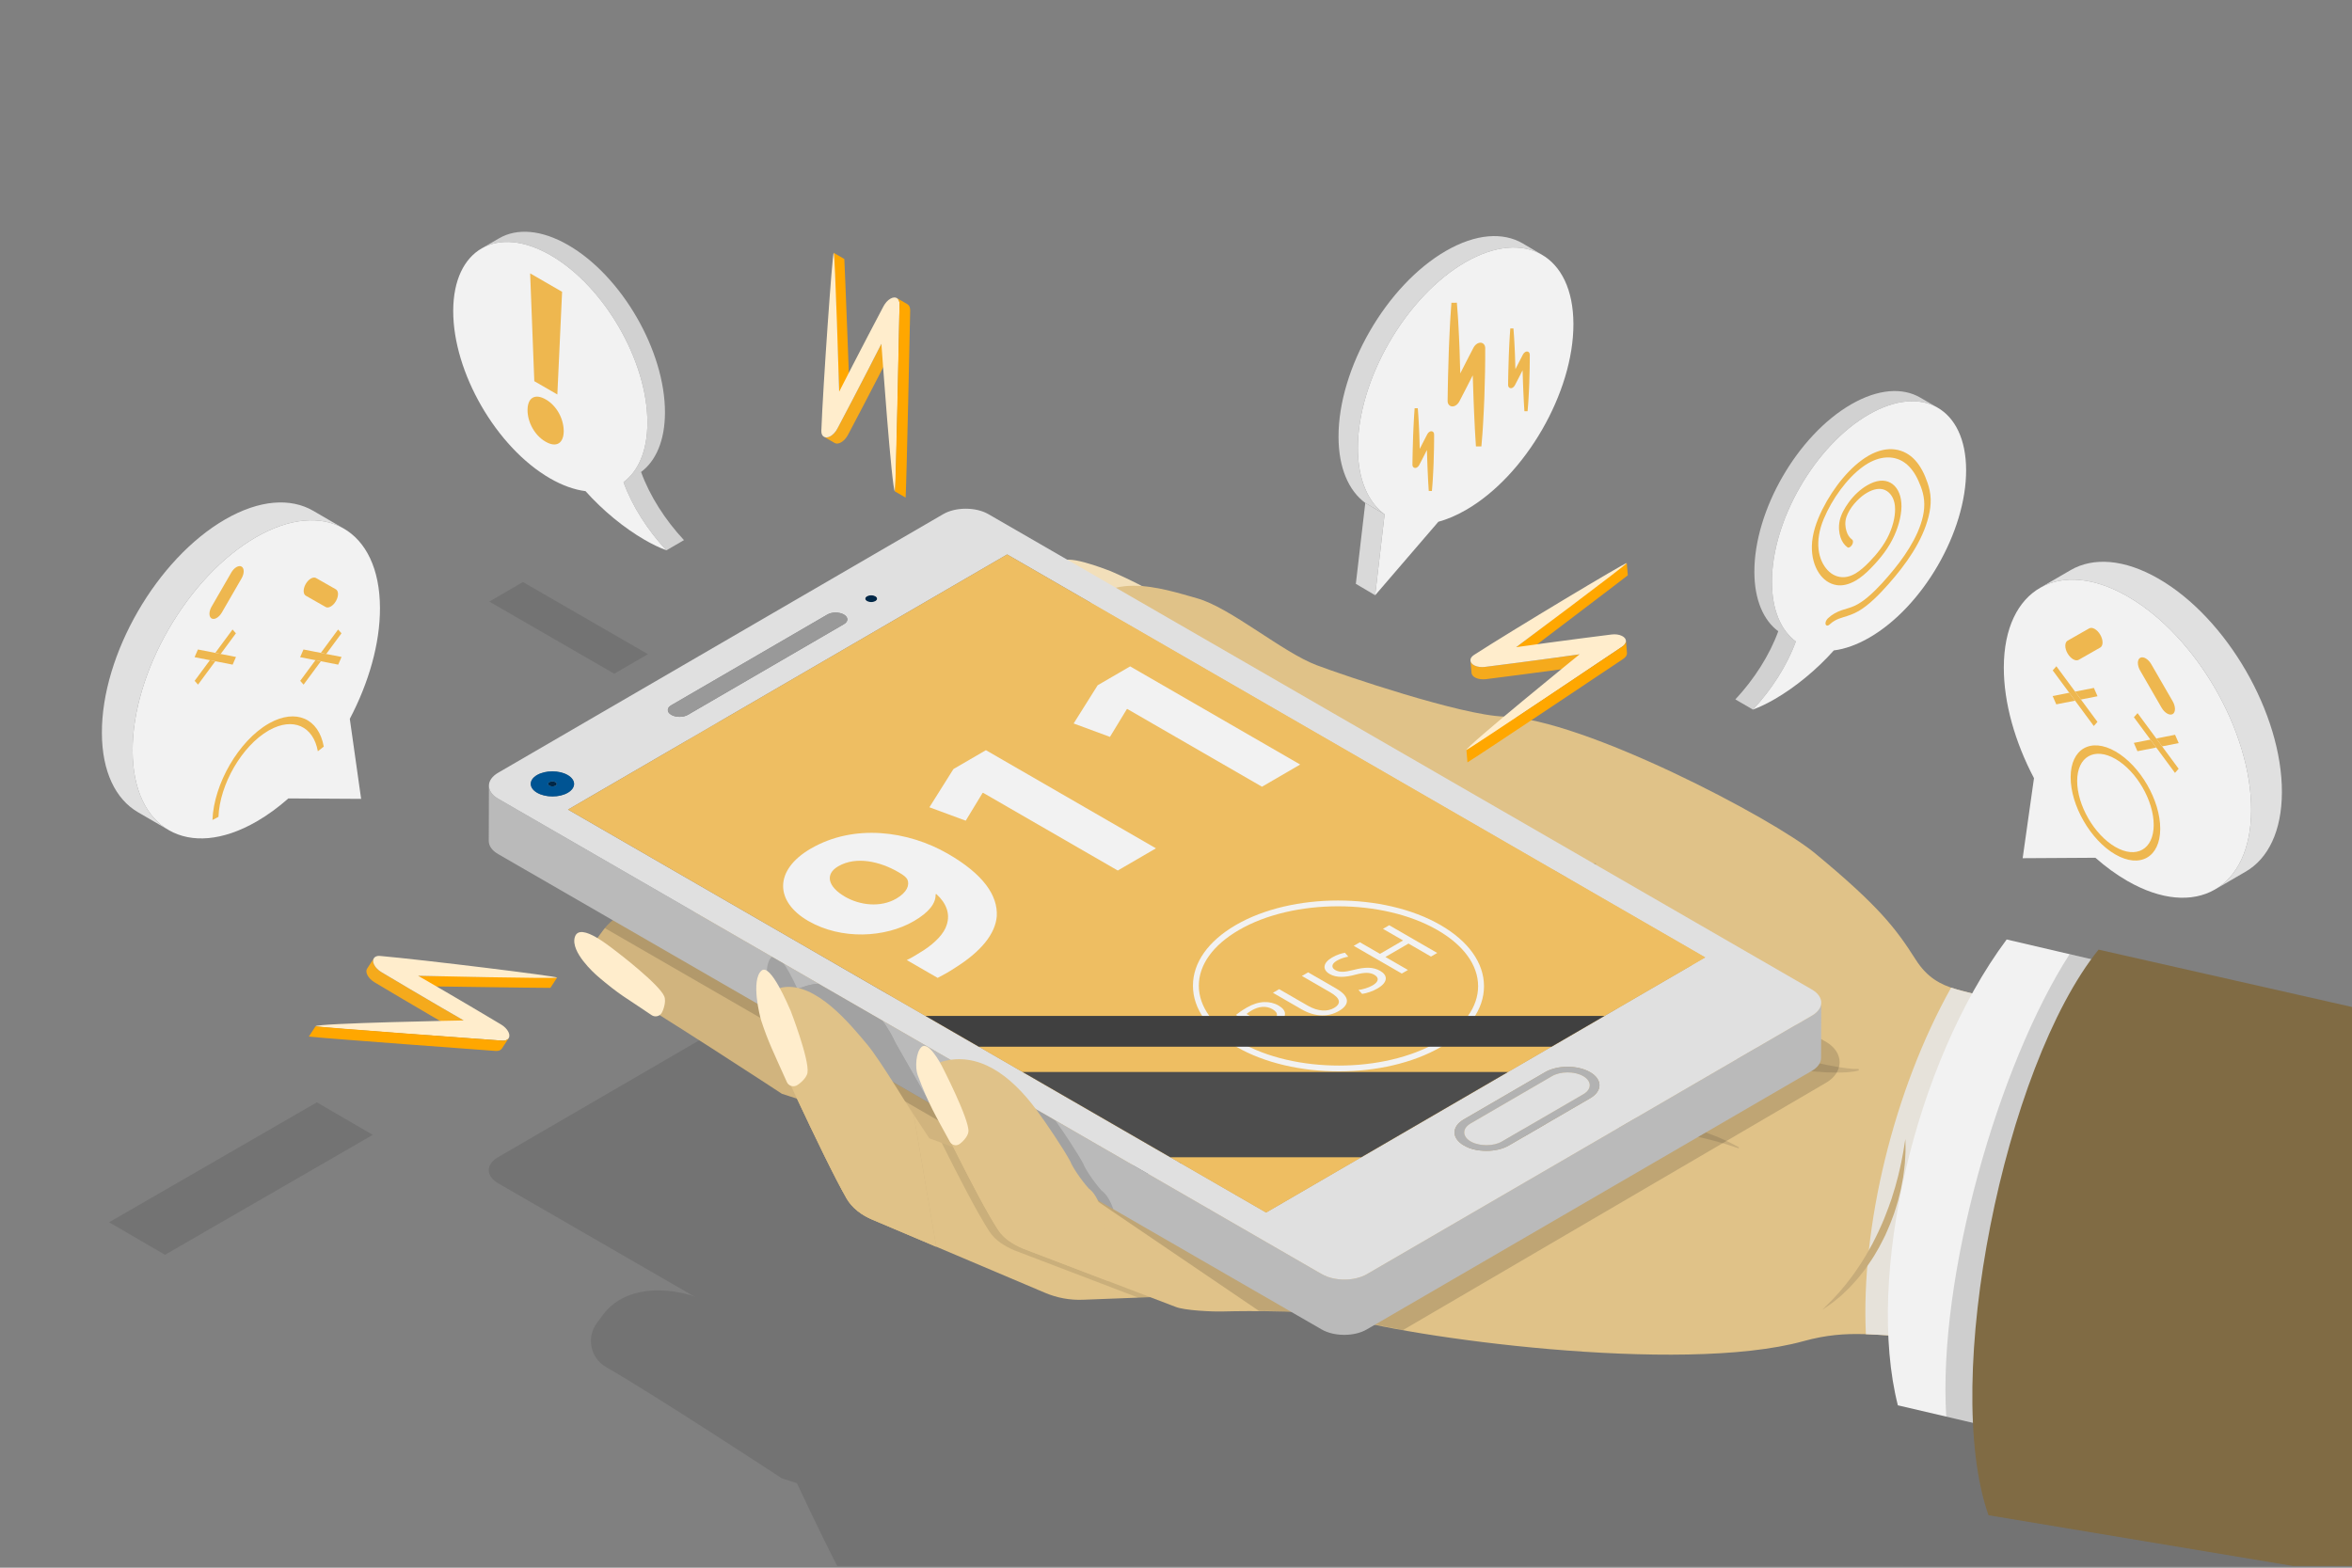 <svg xmlns="http://www.w3.org/2000/svg" xmlns:xlink="http://www.w3.org/1999/xlink" enable-background="new 0 0 3000 2000" viewBox="0 0 3000 2000" id="EmergencyCallandHelpService"><rect x="0" y="0" width="3000" height="2000" fill="#808080" stroke="none"/><switch><g fill="#000000" class="color000000 svgShape"><g fill="#000000" class="color000000 svgShape"><g fill="#000000" class="color000000 svgShape"><g fill="#000000" class="color000000 svgShape"><defs><rect id="a" width="2652.551" height="1768.368" x="347.449" y="229.467" fill="#000000" class="color000000 svgShape"></rect></defs><clipPath id="b"><use overflow="visible" xlink:href="#a"></use></clipPath><g clip-path="url(#b)" opacity=".098" fill="#000000" class="color000000 svgShape"><path d="M2310.788,1752.847c15.94,9.203,16.024,24.099,0.216,33.286l-567.739,329.933
							c-15.807,9.186-41.524,9.186-57.464-0.017L635.41,1509.606c-15.911-9.187-15.995-24.083-0.189-33.269l567.738-329.934
							c15.808-9.187,41.525-9.187,57.437,0L2310.788,1752.847z" fill="#000000" class="color000000 svgShape"></path><path d="M772.991,1744.031c62.706,35.942,224.116,141.904,224.116,141.904l309.042,100.268l360.671-24.083l-8.022-185.924
							c0,0-298.268,24.053-337.172,41.667c-29.575-16.714-240.173-75.351-270.228-75.334
							c-24.513-29.478-106.609-61.334-143.289-79.607c-45.464-22.648-109.08-26.209-139.217,14.677c0,0-5.77,7.828-7.693,10.437
							C747.608,1706.475,753.118,1732.64,772.991,1744.031z" fill="#000000" class="color000000 svgShape"></path><path d="M975.206,1802.82c0,0,74.462,164.451,104.38,216.581c7.203,12.551,19.484,21.395,32.808,27.041
							c0,0,165.38,70.079,220.506,93.439c15.196,6.439,31.625,9.45,48.117,8.817c83.223-3.192,332.891-12.767,332.891-12.767
							l-18.973-218.872l-320.324,64.58l-195.888-70.291l-53.071-92.978c-21.046-46.056-67.176-88.388-115.204-72.348l-12.655,4.227
							C976.068,1757.503,965.515,1782.067,975.206,1802.82z" fill="#000000" class="color000000 svgShape"></path><path d="M2814.488,1838.996c-4.019-1.546-258.157-66.016-261.924-67.983c-40.933-21.383-79.281-28.365-105.971-73.546
							c-33.674-57.004-52.389-88.063-128.508-159.543c-51.1-47.986-294.353-151.273-395.556-154.322
							c-54.272-1.635-209.048-31.466-243.491-44.532c-43.893-16.652-109.696-73.296-152.192-85.205
							c-43.252-12.12-124.495-40.718-150.261,30.146c-16.872,46.403,40.984,98.119,90.924,120.022
							c42.977,18.849,119.634,69.893,152.279,83.612c42.056,17.674,152.65,86.984,190.642,101.726
							c-28.976,11.951-145.043,77.386-161.458,226.176c-11.978,108.575-11.778,195.97,25.262,288.909
							c5.321,13.351,20.777,60.525,33.777,64.751c82.601,26.854,435.514,75.665,592.239,32.281
							c58.554-16.208,94.916-5.854,152.965-5.376c5.354,0.044,289.486,63.917,294.812,64.106
							C2768.617,2184.989,2797.839,1912.727,2814.488,1838.996z" fill="#000000" class="color000000 svgShape"></path><path d="M1666.017 2018.948c-63.951-34.772-108.814 11.714-126.821 17.108-18.84-14.858-152.849-60.586-174.003-63.52-9.407-17.309-26.74-46.602-36.706-64.453-27.439-49.148-74.114-83.085-126.804-63.284l-2.369.891c-16.67 6.265-24.249 25.582-16.288 41.512 0 0 63.22 132.011 90.073 172.608 7.362 11.13 19.315 18.417 31.602 23.623l194.231 74.209c11.391 4.827 47.843 6.389 60.207 6.002 0 0 96.483-2.782 147.518 5.396C1767.364 2187.552 1700.169 2037.518 1666.017 2018.948zM2887.314 1765.662l-327.991-76.597c-118.129 158.704-179.979 431.58-138.793 594.311l466.784 109.01V1765.662z" fill="#000000" class="color000000 svgShape"></path><path d="M3064.082,1723.529l-374.136-53.157c-120.322,149.149-227.971,544.991-167.431,716.95l541.567,92.258V1723.529z" fill="#000000" class="color000000 svgShape"></path></g><g clip-path="url(#b)" fill="#000000" class="color000000 svgShape"><g fill="#000000" class="color000000 svgShape"><g fill="#000000" class="color000000 svgShape"><path fill="#f2dfba" d="M1489.618,790.115c-1.729,4.702-6.942,7.112-11.644,5.383
									c-39.685-14.593-53.588-18.89-79.072-31.456c-4.493-2.216-46.401-26.349-45.211-44.878
									c0.962-14.984,56.573,7.135,62.943,9.478c0,0,60.92,26.16,71.138,39.63C1492.331,774.282,1490.804,786.888,1489.618,790.115
									z" class="colorf2d0ba svgShape"></path><g fill="#000000" class="color000000 svgShape"><path fill="#9b9994" d="M873.11,1020.073c43.56,28.407,152.837,108.594,194.212,139.093
										c10.806,7.965,22.687,14.313,35.313,18.872c63.529,22.941,231.168,87.034,293.035,110.737
										c15.539,5.953,31.783,9.818,48.338,11.502c101.017,10.281,404.067,41.123,404.067,41.123l16.056-221.612
										c0,0-402.28-16.562-431.72-6.601c-28.907-27.648-273.497-95.378-292.452-91.945
										c-26.958-27.592-124.769-70.774-124.769-70.774c-45.433-30.573-110.135-47.716-140.641-2.237
										c0,0-9.25,13.789-12.333,18.386C850.316,984.358,855.216,1008.404,873.11,1020.073z" class="color9b9494 svgShape"></path><path fill="#d1b47e" d="M773.192,1253.509c62.706,35.942,224.116,141.904,224.116,141.904l309.042,100.268
										l360.671-24.083l-8.022-185.924c0,0-298.268,24.053-337.172,41.667c-29.576-16.713-240.174-75.35-270.229-75.334
										c-24.513-29.478-106.609-61.334-143.29-79.607c-45.464-22.648-109.08-26.209-139.217,14.677c0,0-5.77,7.828-7.693,10.437
										C747.808,1215.953,753.318,1242.118,773.192,1253.509z" class="colord1a87e svgShape"></path><path fill="#e0c288" d="M975.406,1312.298c0,0,74.462,164.451,104.38,216.581
										c7.203,12.551,19.484,21.395,32.808,27.041c0,0,165.38,70.079,220.506,93.439c15.196,6.439,31.625,9.45,48.117,8.817
										c83.223-3.192,332.891-12.767,332.891-12.767l-18.973-218.872l-317.169,97.845l-192.677-72.235l-74.195-112.772
										c-21.046-46.056-52.418-99.917-100.447-83.876l-12.655,4.227C976.268,1266.981,965.715,1291.545,975.406,1312.298z" class="colore0b388 svgShape"></path><path fill="#cfb37e" d="M1165.562,1423.144c0,0-43.071-71.071-58.976-90.067
										c-21.492-25.667-66.099-80.939-108.594-73.351c-22.547,4.026-32.278,31.819-22.586,52.572
										c0,0,74.462,164.451,104.38,216.581c7.203,12.551,19.484,21.394,32.808,27.041c0,0,36.874,15.625,81.599,34.577
										L1165.562,1423.144z" class="colorcfa57e svgShape"></path><path d="M1655.166,1530.637c-63.951-34.772-108.814,11.714-126.821,17.108
										c-10.281-8.108-54.855-25.408-96.672-39.93l-53.706,16.568l-176.769-66.271c20.248,40.57,46.204,90.944,61.048,113.387
										c7.362,11.13,19.315,18.417,31.602,23.623l157.952,60.348c106.476-4.084,262.308-10.06,262.308-10.06l-1.971-22.743
										C1698.973,1584.411,1672.711,1540.177,1655.166,1530.637z" opacity=".098" fill="#000000" class="color000000 svgShape"></path><path fill="#e0c288" d="M2814.689,1348.474c-4.019-1.546-258.157-66.016-261.924-67.983
										c-40.932-21.383-79.902-10.125-109.151-56.087c-25.49-40.056-46.913-68.281-128.485-135.797
										c-54.001-44.696-295.742-171.397-396.945-174.447c-54.272-1.636-204.503-52.547-238.946-65.614
										c-43.893-16.652-109.697-73.297-152.192-85.205c-43.252-12.12-124.495-40.718-150.261,30.147
										c-16.872,46.403,40.984,98.119,90.924,120.022c42.977,18.849,119.634,69.893,152.279,83.612
										c42.056,17.674,152.65,86.984,190.642,101.727c-28.976,11.951-145.043,77.386-161.458,226.176
										c-11.978,108.575-11.778,195.97,25.262,288.909c5.321,13.351,20.777,60.525,33.777,64.752
										c82.601,26.854,435.514,75.665,592.239,32.281c58.554-16.209,94.916-5.854,152.965-5.376
										c5.354,0.044,289.486,63.917,294.812,64.106C2768.818,1694.467,2798.04,1422.205,2814.689,1348.474z" class="colore0b388 svgShape"></path><path fill="#e6e2da" d="M2814.689,1348.474c-0.314-0.121-2.154-0.626-5.283-1.455
										c-0.626-0.166-1.303-0.344-2.03-0.536c-3.634-0.957-8.509-2.225-14.385-3.746c-4.701-1.217-10.042-2.595-15.903-4.105
										c-2.93-0.755-5.99-1.542-9.165-2.359c-4.762-1.225-9.781-2.514-15.006-3.856c-8.708-2.236-17.989-4.618-27.603-7.084
										c-13.459-3.453-27.572-7.072-41.683-10.694c-4.031-1.035-8.063-2.07-12.079-3.101c-4.016-1.031-8.017-2.059-11.988-3.079
										c-3.97-1.02-7.909-2.033-11.803-3.035c-50.616-13.02-93.467-24.135-94.998-24.934
										c-22.374-11.688-44.156-13.636-64.091-20.495c-73.326,130.941-115.186,305.19-108.723,442.112c0.003,0,0.006,0,0.009,0
										c11.798,0.39,23.642,1.246,36.197,2.018c2.318,0.142,4.654,0.282,7.025,0.414c0.541,0.03,1.091,0.059,1.635,0.088
										c2.694,0.146,5.419,0.284,8.195,0.406c0.326,0.014,0.659,0.026,0.986,0.04c2.96,0.126,5.962,0.237,9.031,0.323
										c0.172,0.005,0.349,0.008,0.521,0.012c3.224,0.087,6.506,0.15,9.867,0.178c0.485,0.004,3.283,0.538,7.925,1.494
										c1.134,0.234,2.377,0.492,3.728,0.775c3.617,0.758,7.966,1.684,12.982,2.763c2.647,0.569,5.473,1.18,8.461,1.827
										c4.749,1.029,9.922,2.155,15.419,3.356c8.336,1.82,17.439,3.816,27.101,5.941c6.012,1.322,12.236,2.692,18.612,4.098
										c4.251,0.937,8.57,1.89,12.94,2.854c15.295,3.375,31.215,6.895,47.03,10.391c4.019,0.888,8.029,1.775,12.023,2.658
										c2.741,0.606,5.477,1.21,8.197,1.812c6.682,1.477,13.288,2.936,19.76,4.365c4.314,0.953,8.57,1.892,12.748,2.813
										c10.446,2.304,20.413,4.5,29.635,6.525c5.533,1.215,10.799,2.369,15.739,3.449c3.293,0.72,6.442,1.407,9.429,2.057
										c19.416,4.225,32.001,6.891,33.083,6.929C2768.818,1694.467,2798.04,1422.205,2814.689,1348.474z" class="colore6dbda svgShape"></path><path fill="#e0c289" d="M1666.218,1528.427c-63.951-34.772-108.814,11.714-126.821,17.108
										c-18.84-14.858-152.849-60.586-174.004-63.52c-9.407-17.309-26.74-46.602-36.706-64.453
										c-27.439-49.148-74.114-83.085-126.804-63.284l-2.369,0.891c-16.67,6.265-24.25,25.582-16.288,41.511
										c0,0,63.22,132.011,90.073,172.608c7.362,11.13,19.315,18.417,31.602,23.623l194.231,74.209
										c11.391,4.827,47.843,6.389,60.207,6.002c0,0,96.483-2.782,147.518,5.395
										C1767.564,1697.03,1700.37,1546.996,1666.218,1528.427z" class="colore0b389 svgShape"></path></g><path fill="#c7ac7a" d="M2370.964 1365.673c0 0-2.349.494-6.753 1.419-2.254.314-5.096.554-8.47.869-3.351.24-7.099.299-11.378.396-4.245-.013-8.927-.146-14.053-.266-5.087-.345-10.588-.717-16.467-1.115-11.71-1.09-24.923-2.497-39.191-4.752-14.311-2.075-29.69-4.911-45.88-8.274-16.22-3.233-33.153-7.373-50.573-11.994-17.364-4.83-35.185-10.245-53.107-16.311-17.955-5.953-36.108-12.249-54.149-18.847-18.064-6.53-35.983-13.465-53.507-20.575-17.476-7.239-34.6-14.539-50.901-22.242-4.078-1.914-8.123-3.811-12.129-5.691-3.961-1.981-7.884-3.944-11.766-5.885-7.806-3.78-15.253-7.89-22.511-11.846-7.309-3.852-14.131-8.177-20.875-12.041-6.664-4.024-12.932-8.214-19.031-12.068-5.899-4.196-11.618-8.099-16.899-12.039-5.136-4.155-10.177-7.85-14.585-11.753-4.317-4.015-8.569-7.51-12.097-11.198-3.463-3.756-6.732-7.105-9.49-10.304-2.559-3.374-4.845-6.387-6.833-9.008-1.047-1.265-1.837-2.568-2.505-3.802-.697-1.21-1.331-2.309-1.898-3.293-2.258-3.925-3.463-6.019-3.463-6.019l1.749-.904c0 0 1.297 1.977 3.728 5.683.605.924 1.281 1.956 2.025 3.091.71 1.156 1.547 2.374 2.65 3.558 2.082 2.44 4.475 5.244 7.155 8.385 2.872 2.969 6.275 6.056 9.834 9.523 3.609 3.422 7.973 6.656 12.367 10.361 4.492 3.6 9.644 6.995 14.856 10.806 5.373 3.61 11.194 7.172 17.17 10.996 6.203 3.5 12.551 7.307 19.304 10.943 6.847 3.483 13.735 7.394 21.142 10.84 7.366 3.516 14.851 7.266 22.704 10.717 3.902 1.767 7.847 3.554 11.829 5.357 4.03 1.704 8.099 3.424 12.201 5.159 16.385 6.983 33.603 13.549 51.153 20.037 17.604 6.362 35.591 12.536 53.714 18.306 9.08 2.829 18.136 5.716 27.239 8.347 9.064 2.748 18.141 5.318 27.178 7.756 18.076 4.821 35.865 9.565 53.081 14.156 17.202 4.599 33.83 9.044 49.599 13.259 7.892 2.074 15.567 4.127 23.027 5.919 7.426 1.979 14.619 3.79 21.543 5.44 13.836 3.393 26.541 6.354 37.845 8.821 11.299 2.462 21.189 4.339 29.361 5.728 4.068.525 7.767 1.214 10.907 1.564 3.158.307 5.845.568 8.024.779 4.509.035 6.914.054 6.914.054L2370.964 1365.673zM1690.595 1648.819c0 0-.436-2.146-1.039-5.903-.196-1.905-.86-4.112-1.409-6.609-.501-2.494-1.311-5.272-2.225-8.321-.792-3.052-2.01-6.269-3.144-9.69-1.033-3.445-2.76-6.897-4.025-10.599-1.551-3.616-3.186-7.332-4.916-11.072-1.748-3.737-3.536-7.522-5.603-11.169-1.811-3.782-3.995-7.351-6.019-10.944-2.246-3.437-4.154-7.048-6.416-10.24-2.225-3.224-4.297-6.406-6.516-9.223-2.096-2.945-4.366-5.422-6.339-7.897-2.092-2.321-4.122-4.356-5.9-6.229-1.947-1.684-3.643-3.153-5.041-4.362-3.045-2.054-4.87-3.375-4.87-3.375s2.064.511 5.825 1.666c1.772.752 3.885 1.79 6.327 3.044 2.267 1.44 4.91 3.062 7.527 5.135 2.53 2.139 5.458 4.365 8.007 7.185 1.318 1.372 2.746 2.738 4.079 4.229 1.324 1.495 2.571 3.11 3.898 4.709 1.356 1.584 2.564 3.305 3.815 5.032 1.248 1.728 2.555 3.46 3.683 5.317 2.234 3.724 4.65 7.433 6.646 11.371 2.071 3.9 3.854 7.938 5.586 11.92 1.783 3.96 2.99 8.092 4.366 11.981 1.12 3.997 2.318 7.802 2.944 11.571.781 3.718 1.391 7.248 1.612 10.575.153 1.645.298 3.223.438 4.722-.002 1.53-.003 2.981-.005 4.344-.002 2.714-.045 5.041-.378 6.91C1690.983 1646.665 1690.595 1648.819 1690.595 1648.819zM1851.627 1093.777c0 0 2.775 1.089 7.632 2.993 2.428.952 5.367 2.158 8.786 3.265 3.438 1.096 7.163 2.638 11.467 3.747 4.268 1.18 8.825 2.637 13.787 3.635 2.458.562 4.982 1.139 7.562 1.729 2.601.467 5.258.943 7.96 1.428 2.686.548 5.458.859 8.255 1.19 2.803.289 5.607.796 8.478.918 2.858.183 5.739.368 8.632.553 2.893.113 5.803.064 8.702.107 2.899.07 5.798-.127 8.679-.295 2.881-.173 5.747-.257 8.574-.681 2.823-.333 5.624-.662 8.391-.988 2.75-.471 5.474-.81 8.15-1.178 5.366-.723 10.552-1.422 15.471-2.084 4.909-.816 9.613-1.393 13.923-2.199 2.153-.401 4.247-.698 6.243-.986 1.979-.355 3.835-.777 5.625-1.045 3.578-.611 6.697-1.143 9.266-1.582 5.157-.919 8.231-1.238 8.231-1.238l.481 1.221c0 0-2.507 1.747-7.116 4.444-2.282 1.412-5.161 2.862-8.514 4.46-3.338 1.637-7.177 3.338-11.49 4.866-4.256 1.728-9.031 3.089-14.105 4.497-2.513.813-5.191 1.235-7.896 1.816-2.709.573-5.491 1.081-8.355 1.388-2.866.276-5.775.592-8.729.785-2.964.102-5.969.077-8.985.105-3.015.085-6.06-.162-9.105-.249-3.046-.115-6.1-.204-9.141-.564-3.042-.294-6.085-.5-9.098-.869-3.002-.443-5.992-.884-8.959-1.322-2.97-.378-5.856-1.141-8.732-1.683-2.872-.584-5.706-1.146-8.44-1.94-2.743-.731-5.439-1.449-8.08-2.153-2.614-.785-5.138-1.661-7.596-2.495-4.951-1.558-9.449-3.535-13.643-5.19-4.217-1.578-7.904-3.571-11.246-5.044-3.359-1.484-6.129-3.004-8.414-4.264-4.586-2.487-7.207-3.908-7.207-3.908L1851.627 1093.777zM2217.683 1464.983c0 0-1.837-.598-5.282-1.718-3.452-1.081-8.434-3-14.881-4.76-6.375-1.949-14.257-3.977-23.263-6.235-4.561-.938-9.33-2.199-14.436-3.207-5.132-.901-10.463-2.085-16.097-2.97-5.636-.873-11.47-1.93-17.584-2.572-3.042-.399-6.135-.805-9.275-1.217-3.154-.302-6.356-.609-9.602-.92-6.478-.711-13.184-.946-19.998-1.516-6.844-.172-13.813-.795-20.929-.785-14.217-.639-28.931-.176-43.887.324-14.959.656-30.104 2.282-45.201 4.322-15.054 2.314-30.04 5.163-44.632 8.71-14.54 3.7-28.808 7.659-42.28 12.493-6.793 2.257-13.311 4.919-19.751 7.37-6.32 2.732-12.622 5.166-18.541 8.005-2.983 1.375-5.924 2.731-8.822 4.067-2.845 1.444-5.647 2.867-8.402 4.266-5.569 2.701-10.691 5.777-15.725 8.537-5.006 2.807-9.602 5.832-14.089 8.53-4.396 2.837-8.463 5.687-12.345 8.283-7.56 5.471-14.099 10.343-19.208 14.697-5.27 4.168-9.079 7.823-11.766 10.22-2.669 2.417-4.093 3.706-4.093 3.706l-.925-.931c0 0 1.373-1.354 3.948-3.894 2.593-2.521 6.272-6.363 11.391-10.78 4.959-4.604 11.328-9.788 18.726-15.636 3.801-2.783 7.788-5.838 12.108-8.894 4.41-2.917 8.936-6.176 13.875-9.231 4.967-3.007 10.033-6.346 15.549-9.321 2.733-1.537 5.511-3.1 8.333-4.687 2.879-1.48 5.802-2.982 8.766-4.505 11.854-6.111 24.778-11.705 38.354-16.946 13.545-5.353 27.919-9.845 42.615-14.087 14.744-4.087 29.926-7.482 45.223-10.334 30.629-5.397 61.793-8.509 91.091-7.953 14.635.322 28.779 1.418 42.067 3.357 13.317 1.701 25.768 4.287 37.141 7.039 11.381 2.75 21.616 6.001 30.584 9.102 8.917 3.273 16.597 6.306 22.76 9.29 6.249 2.758 10.909 5.224 14.105 6.947 3.192 1.713 4.893 2.626 4.893 2.626L2217.683 1464.983z" class="colorc79f7a svgShape"></path><path d="M2329.214,1381.282c10.974-6.377,17.257-15.871,17.244-26.051
									c-0.013-10.226-6.387-19.767-17.484-26.171l-949.049-543.061c-1.113,2.376-2.176,4.841-3.139,7.488
									c-16.872,46.403,40.984,98.119,90.924,120.022c42.977,18.849,119.634,69.893,152.279,83.612
									c42.056,17.674,152.65,86.984,190.642,101.726c-26.299,10.847-124.331,65.762-154.494,187.059
									c-30.42,2.498-297.63,24.826-334.311,41.434c-29.575-16.713-240.174-75.35-270.228-75.334
									c-24.513-29.479-106.609-61.334-143.29-79.607c-44.294-22.065-105.806-25.994-136.812,11.629l587.109,338.967l42.278,10.235
									l204.817,139.077c29.652,0.402,76.775,2.302,101.157,6.208c1.396,0.426,2.701,0.733,3.963,0.984
									c14.545,4.511,51.804,12.193,78.763,17.326L2329.214,1381.282z" opacity=".149" fill="#000000" class="color000000 svgShape"></path><g fill="#000000" class="color000000 svgShape"><g fill="#000000" class="color000000 svgShape"><g fill="#000000" class="color000000 svgShape"><path fill="#bababa" d="M2311.205,1295.611l-567.739,329.934c-15.807,9.186-41.524,9.186-57.464-0.017
												L635.61,1019.084c-8.007-4.623-12.006-10.692-11.989-16.751l-0.2,70.537c-0.017,6.06,3.982,12.128,11.989,16.751
												l1050.392,606.444c15.94,9.203,41.657,9.203,57.464,0.017l567.739-329.934c7.85-4.562,11.781-10.531,11.798-16.513
												l0.2-70.537C2322.986,1285.08,2319.055,1291.049,2311.205,1295.611z" class="colorbababa svgShape"></path></g></g><g opacity=".129" fill="#000000" class="color000000 svgShape"><path d="M1218.296 1357.013l-2.369.891c-16.67 6.265-24.25 25.583-16.288 41.512 0 0 4.138 8.64 10.738 22.163l209.653 121.043c-3.549-10.387-8.38-18.946-14.963-23.722-9.831-10.89-21.563-28.597-23.26-34.149-7.72-14.205-23.621-38.246-35.786-55.51l-125.892-72.684C1219.516 1356.71 1218.908 1356.843 1218.296 1357.013zM1186.255 1407.651l-43.99-77.069c-4.541-9.937-10.255-19.697-16.898-28.738l-81.277-46.926c-5.624.348-11.312 1.406-17.029 3.315l-12.655 4.227c-14.395 4.807-23.837 17.224-25.783 31.087L1186.255 1407.651z" fill="#000000" class="color000000 svgShape"></path><path d="M1186.255,1407.651l-43.99-77.069c-4.541-9.937-10.255-19.697-16.898-28.738l-81.277-46.926
											c-5.624,0.348-11.312,1.406-17.029,3.315l-12.655,4.227c-14.395,4.807-23.837,17.224-25.783,31.087L1186.255,1407.651z" fill="#000000" class="color000000 svgShape"></path><path d="M1028.906,1367.345c-4.572,2.049-9.939,0.004-11.988-4.568c-17.293-38.586-23.935-51.534-32.754-78.545
											c-1.555-4.762-13.577-51.605,0.508-63.702c11.39-9.782,34.429,45.455,37.205,51.649c0,0,23.858,61.859,21.363,78.581
											C1042.127,1358.222,1032.044,1365.939,1028.906,1367.345z" fill="#000000" class="color000000 svgShape"></path></g><g fill="#000000" class="color000000 svgShape"><path fill="#002747" d="M1116.523,760.698c2.955,1.706,2.971,4.482,0.035,6.188
											c-2.909,1.691-7.7,1.69-10.656-0.016c-2.956-1.706-2.944-4.466-0.035-6.156
											C1108.804,759.007,1113.567,758.991,1116.523,760.698z" class="color1f1f1f svgShape"></path></g><g fill="#000000" class="color000000 svgShape"><path fill="#e0e0e0" d="M2310.989,1262.325c15.94,9.203,16.024,24.099,0.216,33.286l-567.739,329.934
											c-15.807,9.186-41.524,9.186-57.464-0.017L635.61,1019.084c-15.911-9.187-15.995-24.083-0.189-33.269l567.739-329.934
											c15.808-9.187,41.525-9.187,57.437,0L2310.989,1262.325z M1614.935,1546.917l560.108-325.499L1284.62,707.332
											l-560.108,325.499L1614.935,1546.917L1614.935,1546.917z M1924.596,1461.367l103.767-60.303
											c15.78-9.17,15.698-24.066-0.187-33.237c-15.856-9.155-41.6-9.17-57.38,0l-103.767,60.303
											c-15.781,9.171-15.669,24.082,0.187,33.237C1883.101,1470.538,1908.815,1470.538,1924.596,1461.367L1924.596,1461.367z
											 M1055.309,784.013L856.146,899.754c-5.818,3.381-5.787,8.837,0.069,12.218c5.856,3.381,15.302,3.397,21.12,0.016
											l199.163-115.741c5.818-3.381,5.759-8.851-0.097-12.232C1070.544,780.633,1061.127,780.632,1055.309,784.013
											L1055.309,784.013z M685.128,1011.397c10.828,6.251,28.34,6.251,39.098,0c10.759-6.252,10.702-16.396-0.126-22.648
											c-10.829-6.252-28.34-6.251-39.099,0.001C674.243,995.001,674.298,1005.144,685.128,1011.397L685.128,1011.397z
											 M1116.524,760.696c-2.956-1.706-7.72-1.691-10.657,0.016c-2.91,1.691-2.921,4.451,0.035,6.157
											c2.956,1.706,7.747,1.706,10.657,0.016C1119.495,765.178,1119.48,762.403,1116.524,760.696L1116.524,760.696z" class="colore0e0e0 svgShape"></path></g><g fill="#000000" class="color000000 svgShape"><path fill="#999999" d="M1076.4,784.015c5.856,3.381,5.914,8.851,0.096,12.233L877.333,911.988
											c-5.818,3.381-15.262,3.365-21.119-0.016c-5.856-3.381-5.887-8.836-0.069-12.217l199.163-115.741
											C1061.127,780.634,1070.543,780.633,1076.4,784.015z" class="color999999 svgShape"></path></g><g fill="#000000" class="color000000 svgShape"><path fill="#002747" d="M708.51,997.809c2.182,1.26,2.166,3.285,0.025,4.529c-2.168,1.26-5.637,1.26-7.819,0
											c-2.155-1.244-2.194-3.269-0.026-4.529C702.831,996.565,706.355,996.565,708.51,997.809z" class="color1f1f1f svgShape"></path></g><g fill="#000000" class="color000000 svgShape"><path fill="#005493" d="M724.099,988.749c10.828,6.251,10.885,16.395,0.126,22.648
											c-10.757,6.252-28.27,6.252-39.098,0c-10.829-6.252-10.885-16.395-0.128-22.647
											C695.759,982.497,713.27,982.497,724.099,988.749z M700.716,1002.338c2.182,1.26,5.652,1.26,7.819,0
											c2.141-1.244,2.157-3.27-0.025-4.529c-2.155-1.244-5.679-1.244-7.82,0C698.522,999.068,698.561,1001.094,700.716,1002.338
											L700.716,1002.338z" class="color7a7a7a svgShape"></path></g><g fill="#000000" class="color000000 svgShape"><path fill="#b2b2b2" d="M2028.176,1367.827c15.885,9.171,15.967,24.066,0.187,33.237l-103.767,60.303
											c-15.781,9.171-41.496,9.171-57.38,0c-15.856-9.154-15.968-24.066-0.187-33.237l103.767-60.303
											C1986.576,1358.657,2012.32,1358.673,2028.176,1367.827z M1915.784,1456.279l103.767-60.303
											c10.949-6.363,10.892-16.698-0.13-23.062c-11.022-6.364-28.865-6.363-39.814,0l-103.767,60.303
											c-10.951,6.364-10.892,16.698,0.13,23.062C1886.993,1462.643,1904.834,1462.643,1915.784,1456.279L1915.784,1456.279z" class="colorb2b2b2 svgShape"></path></g><g fill="#000000" class="color000000 svgShape"><path fill="#e0e0e0" d="M2019.421,1372.916c11.022,6.364,11.08,16.698,0.13,23.062l-103.767,60.303
											c-10.95,6.364-28.792,6.364-39.814,0c-11.022-6.363-11.08-16.698-0.13-23.062l103.767-60.303
											C1990.557,1366.553,2008.4,1366.553,2019.421,1372.916z" class="colore0e0e0 svgShape"></path></g><polygon fill="#eebe62" points="1614.935 1546.918 724.512 1032.832 1284.62 707.332 2175.044 1221.418" class="coloree6267 svgShape"></polygon><g fill="#000000" class="color000000 svgShape"><g fill="#000000" class="color000000 svgShape"><path fill="#f2f2f2" d="M1704.249,1261.092c18.819,10.865,16.697,21.048,3.519,28.706
												c-12.464,7.244-29.051,8.561-48.045-2.405l-36.089-20.836l7.961-4.626l36.265,20.938
												c13.727,7.925,25.595,7.778,33.73,3.05c9.023-5.244,8.81-12.072-4.742-19.896l-36.265-20.938l7.945-4.617
												L1704.249,1261.092z" class="colorf2f2f2 svgShape"></path></g><g fill="#000000" class="color000000 svgShape"><path fill="#f2f2f2" d="M1620.272,1311.059l24.533,14.164l-7.866,4.571l-60.526-34.945
												c3.152-2.571,7.573-5.769,13.9-9.446c7.77-4.516,15.283-6.774,22.139-6.985c6.267-0.258,12.703,1.161,18.161,4.313
												c5.539,3.198,8.279,6.654,8.395,10.284c0.298,4.986-4.206,10.229-11.882,14.69
												C1624.779,1309.068,1622.511,1310.275,1620.272,1311.059z M1613.823,1307.336c2.16-0.737,4.492-1.889,7.124-3.419
												c9.467-5.502,10.626-11.538,2.167-16.422c-8.093-4.672-17.68-3.612-26.354,1.428c-3.425,1.991-5.77,3.668-6.767,4.654
												L1613.823,1307.336L1613.823,1307.336z" class="colorf2f2f2 svgShape"></path></g><g fill="#000000" class="color000000 svgShape"><polygon fill="#f2f2f2" points="1833.197 1215.742 1825.252 1220.359 1796.537 1203.78 1767.105 1220.884 1795.82 1237.463 1787.954 1242.034 1726.693 1206.665 1734.559 1202.094 1760.193 1216.894 1789.626 1199.79 1763.991 1184.99 1771.936 1180.373" class="colorf2f2f2 svgShape"></polygon></g><g fill="#000000" class="color000000 svgShape"><path fill="#f2f2f2" d="M1760.491,1238.633c9.449,5.456,10.676,14.21-3.691,22.56
												c-5.867,3.41-13.998,6.138-19.42,6.774l-4.658-4.986c5.707-0.783,12.665-2.737,18.072-5.88
												c8.04-4.672,8.472-9.861,2.295-13.427c-5.73-3.308-12.253-3.308-23.66-0.378c-13.471,3.723-24.795,4.313-33.43-0.673
												c-9.545-5.511-8.782-14.183,3.048-21.057c6.232-3.622,12.204-5.391,16.448-6.082l4.308,4.986
												c-3.099,0.525-8.979,1.834-14.481,5.032c-8.309,4.829-6.469,9.566-2.287,11.98c5.714,3.299,12.25,2.774,23.927-0.221
												C1741.259,1233.593,1751.488,1233.436,1760.491,1238.633z" class="colorf2f2f2 svgShape"></path></g></g><g fill="#000000" class="color000000 svgShape"><path fill="#f2f2f2" d="M1707.808,1366.804c-47.244,0.002-94.543-10.413-130.623-31.245
											c-35.791-20.662-55.525-48.359-55.566-77.986c-0.044-29.434,19.39-56.951,54.717-77.48
											c71.711-41.672,188.777-41.68,260.957-0.007c35.786,20.659,55.518,48.352,55.559,77.976
											c0.044,29.431-19.395,56.948-54.727,77.483C1802.263,1356.384,1755.063,1366.804,1707.808,1366.804z M1706.648,1156.223
											c-45.891,0-91.721,10.117-126.543,30.354c-32.917,19.128-51.025,44.338-50.986,70.984
											c0.037,26.841,18.44,52.234,51.816,71.504c70.095,40.466,183.779,40.469,253.42-0.005
											c32.925-19.133,51.035-44.343,50.996-70.989c-0.037-26.836-18.438-52.224-51.809-71.492
											C1798.491,1166.343,1752.539,1156.223,1706.648,1156.223z" class="colorf2f2f2 svgShape"></path></g><g fill="#000000" class="color000000 svgShape"><g fill="#000000" class="color000000 svgShape"><polygon fill="#f2f2f2" points="1658.393 975.356 1609.676 1003.667 1437.843 904.459 1437.168 904.851 1415.765 940.097 1369.447 922.972 1400.091 874.219 1441.519 850.144" class="colorf2f2f2 svgShape"></polygon></g><g fill="#000000" class="color000000 svgShape"><polygon fill="#f2f2f2" points="1474.421 1082.269 1425.704 1110.58 1253.87 1011.372 1253.196 1011.764 1231.793 1047.01 1185.475 1029.885 1216.119 981.132 1257.547 957.057" class="colorf2f2f2 svgShape"></polygon></g><g fill="#000000" class="color000000 svgShape"><path fill="#f2f2f2" d="M1218.871,1234.257c-7.622,5.216-16.911,10.221-22.88,13.296l-39.375-22.733
												c7.32-3.467,12.272-6.739,21.868-12.708c14.598-9.633,25.854-21.196,29.097-32.366
												c4.607-13.869-0.493-27.542-13.181-39.104l-1.014,0.196c0.428,11.367-8.173,22.929-27.733,34.296
												c-36.447,21.181-92.307,24.271-134.684-0.195c-42.377-24.467-44.244-64.732,3.15-92.274
												c55.358-32.17,124.223-22.734,174.955,6.557c45.38,26.2,63.829,53.35,62.312,79.731
												C1269.512,1191.699,1251.003,1214.041,1218.871,1234.257z M1078.034,1144.109c18.669,10.779,44.973,14.065,65.181,2.321
												c13.93-8.095,17.209-17.352,14.15-24.467c-1.682-2.894-4.323-5.201-10.668-8.864c-0.422-0.251-0.852-0.503-1.28-0.75
												c-22.581-13.037-53.178-20.568-76.269-7.149C1052.235,1115.029,1055.344,1131.008,1078.034,1144.109L1078.034,1144.109z" class="colorf2f2f2 svgShape"></path></g></g></g><path fill="#e0c289" d="M1388.653,1516.163c-9.831-10.89-21.563-28.596-23.26-34.149
									c-9.407-17.309-30.974-49.246-43.111-65.698c-34.31-46.506-75.191-74.583-120.399-62.038l-2.369,0.89
									c-16.67,6.265-24.25,25.583-16.288,41.512c0,0,63.22,132.011,90.073,172.608c7.362,11.13,19.315,18.417,31.602,23.623
									l107.806,41.189C1412.706,1634.099,1418.069,1537.505,1388.653,1516.163z" class="colore0b389 svgShape"></path><path fill="#e0c288" d="M1165.562,1423.144c0,0-43.071-71.071-58.976-90.067
									c-21.492-25.667-66.099-80.939-108.594-73.351c-22.547,4.026-32.278,31.819-22.586,52.572
									c0,0,74.462,164.451,104.38,216.581c7.203,12.551,19.484,21.394,32.808,27.041c0,0,36.874,15.625,81.599,34.577
									L1165.562,1423.144z" class="colore0b388 svgShape"></path><path fill="#ffedcc" d="M1223.074 1460.021c-4.115 2.233-9.26.708-11.493-3.407-18.847-34.727-26.561-46.446-41.035-85.044-3.55-9.466-2.295-29.383 4.867-35.829 8.955-8.059 24.294 21.093 25.969 24.178 0 0 35.015 67.875 33.875 83.633C1234.747 1450.583 1225.898 1458.488 1223.074 1460.021zM1015.643 1385.029c-4.572 2.049-9.939.004-11.988-4.568-17.293-38.586-23.935-51.534-32.755-78.545-1.555-4.762-13.577-51.605.508-63.702 11.39-9.782 34.429 45.455 37.205 51.649 0 0 23.858 61.859 21.363 78.581C1028.864 1375.906 1018.781 1383.623 1015.643 1385.029zM843.719 1292.684c-2.826 4.137-8.471 5.199-12.607 2.373-34.914-23.853-39.371-24.496-68.984-49.834-3.807-3.257-34.592-30.665-28.943-49.641 6.309-21.193 49.187 15.822 54.792 19.651 0 0 52.676 40.26 59.291 55.82C850.22 1277.995 845.658 1289.845 843.719 1292.684z" class="colorffcccc svgShape"></path><path fill="#c7ac7a" d="M2430.323,1453.087c0,0,0.128,3.923,0.195,10.777c0.093,3.425-0.025,7.585-0.372,12.383
									c-0.142,2.404-0.293,4.962-0.452,7.659c-0.211,2.692-0.64,5.483-0.974,8.423c-0.381,2.931-0.692,6.005-1.174,9.16
									c-0.581,3.138-1.181,6.383-1.798,9.719c-1.096,6.713-3.054,13.612-4.826,20.818c-2.28,7.05-4.141,14.526-7.099,21.752
									c-2.612,7.355-5.839,14.597-9.032,21.857c-1.656,3.602-3.595,7.071-5.373,10.597l-2.72,5.247l-2.969,5.075
									c-1.99,3.36-3.863,6.752-6.012,9.922c-2.156,3.162-4.286,6.285-6.381,9.358c-2.024,3.115-4.384,5.93-6.57,8.757
									c-2.26,2.775-4.288,5.623-6.63,8.109c-4.519,5.1-8.75,9.935-13.154,13.938c-2.136,2.051-4.183,4.016-6.13,5.885
									c-2.078,1.726-4.049,3.363-5.901,4.901c-3.683,3.087-6.937,5.702-9.836,7.589c-5.671,3.916-8.936,6.053-8.936,6.053
									s2.775-2.81,7.673-7.55c2.531-2.276,5.281-5.387,8.516-8.835c1.604-1.73,3.311-3.571,5.11-5.512
									c1.702-2.025,3.492-4.154,5.36-6.376c3.851-4.325,7.484-9.46,11.55-14.672c2.088-2.563,3.856-5.491,5.844-8.333
									c1.873-2.927,4.123-5.672,5.923-8.808c1.895-3.064,3.822-6.178,5.771-9.332c1.911-3.174,3.623-6.522,5.534-9.782
									l2.803-4.952l2.558-5.125c1.675-3.441,3.49-6.828,5.063-10.333c3.193-6.989,6.432-13.964,9.069-21.067
									c2.912-6.993,5.226-14.084,7.697-20.877c1.94-6.949,4.441-13.516,5.97-19.975c0.858-3.209,1.693-6.331,2.501-9.351
									c0.783-3.028,1.39-5.988,2.055-8.818c1.36-5.665,2.404-10.875,3.244-15.525c0.9-4.637,1.719-8.717,2.155-12.12
									C2429.63,1456.951,2430.323,1453.087,2430.323,1453.087z" class="colorc79f7a svgShape"></path></g><path fill="#f2f2f2" d="M2887.515,1275.14l-327.991-76.597c-118.129,158.704-179.979,431.58-138.793,594.312
								l466.784,109.01V1275.14z" class="colorf2f2f2 svgShape"></path><path d="M2887.515,1275.14l-221.273-51.675l-26.452-6.178
								c-91.422,142.319-168.211,412.641-157.341,589.981l405.066,94.597V1275.14z" opacity=".149" fill="#000000" class="color000000 svgShape"></path><path fill="#806b44" d="M3058.811,1297.984l-382.077-86.474c-120.322,149.149-200.928,549.591-140.387,721.551
								l535.879,89.315L3058.811,1297.984z" class="color806a44 svgShape"></path></g><g fill="#000000" class="color000000 svgShape"><defs><polygon id="c" points="1614.935 1546.918 724.512 1032.832 1284.62 707.332 2175.044 1221.418" fill="#000000" class="color000000 svgShape"></polygon></defs><clipPath id="d"><use overflow="visible" xlink:href="#c"></use></clipPath><rect width="1302.55" height="39.288" x="1016.921" y="1296.104" fill="#404040" clip-path="url(#d)" class="color404040 svgShape"></rect><rect width="1302.55" height="108.798" x="1016.921" y="1367.635" fill="#4d4d4d" clip-path="url(#d)" class="color4d4d4d svgShape"></rect></g></g></g><g fill="#000000" class="color000000 svgShape"><g fill="#000000" class="color000000 svgShape"><g fill="#000000" class="color000000 svgShape"><g fill="#000000" class="color000000 svgShape"><path fill="#d1d1d1" d="M2235.863 905.278l-22.402-13.007c23.709-25.3 43.702-56.401 54.724-86.931l22.402 13.011C2279.562 848.877 2259.573 879.979 2235.863 905.278zM2449.282 507.219c-22.519-13.085-53.708-11.24-88.124 8.632-68.39 39.483-123.658 135.207-123.435 213.807.1 35.613 11.577 61.588 30.463 75.682l22.402 13.011c-18.89-14.097-30.363-40.072-30.463-75.685-.223-78.599 55.045-174.323 123.431-213.807 34.42-19.872 65.609-21.717 88.125-8.632L2449.282 507.219z" class="colord1d1d1 svgShape"></path><g fill="#000000" class="color000000 svgShape"><path fill="#f2f2f2" d="M2383.556,528.859c68.403-39.49,124.029-7.793,124.252,70.806
										c0.223,78.586-55.045,174.31-123.445,213.8c-15.979,9.224-31.269,14.558-45.309,16.323
										c-21.677,24.37-49.089,46.95-75.468,62.176c-9.478,5.474-18.823,10-27.723,13.315
										c23.709-25.299,43.698-56.401,54.724-86.927c-18.89-14.097-30.363-40.072-30.463-75.685
										C2259.901,664.066,2315.17,568.342,2383.556,528.859z" class="colorf2f2f2 svgShape"></path></g></g></g></g><g fill="#000000" class="color000000 svgShape"><path fill="#eeb74f" d="M2383.248,581.414c0.2-0.116,0.402-0.231,0.603-0.345c24.214-13.712,45.339-8.647,58.763,5.875
							c7.052,7.63,12.201,17.865,16.031,29.156c2.117,6.233,3.723,13.052,3.966,20.775c0.215,6.799-0.753,14.397-2.659,22.054
							c-7.963,32.004-29.275,61.524-50.967,86.035c-11.98,13.537-24.833,26.672-38.318,34.624
							c-7.014,4.052-13.336,5.94-19.707,7.899c-3.594,1.106-7.242,2.327-10.879,4.426c-2.175,1.256-4.346,2.826-6.498,4.874
							c-0.354,0.337-0.715,0.607-1.073,0.813c-1.771,1.022-3.478,0.5-3.954-1.193c-0.61-2.169,0.738-5.42,2.832-7.41
							c2.776-2.639,5.613-4.688,8.464-6.334c3.116-1.799,6.25-3.117,9.335-4.196c5.694-1.988,11.293-3.073,17.101-5.909
							c1.24-0.604,2.477-1.265,3.711-1.978c4.624-2.67,9.209-6.069,13.713-9.959c11.36-9.812,22.183-22.065,32.324-34.53
							c17.999-22.118,36.072-51.018,38.227-77.507c1.164-14.324-2.928-25.491-7.388-35.381c-4.145-9.199-9.723-17.197-16.903-22.521
							c-12.046-8.932-29.002-10.103-47.173,0.388c-2.249,1.298-4.516,2.775-6.794,4.437c-20.129,14.685-39.149,40.931-49.885,66.729
							c-5.759,13.843-7.827,26.992-6.519,38.569c1.273,11.276,5.644,20.359,11.669,26.737c5.493,5.819,13.017,9.468,21.801,8.738
							c4.275-0.357,8.819-1.88,13.402-4.526c6.466-3.839,12.286-9.157,17.813-14.838c9.717-9.98,19.312-21.851,25.363-35.394
							c5.661-12.667,8.395-25.5,7.335-36.24c-0.956-9.663-5.748-16.985-12.573-20.074c-6.33-2.864-14.448-1.513-22.843,3.334
							c-1.037,0.599-2.08,1.252-3.123,1.956c-8.534,5.761-19.349,17.277-23.376,29.208c-2.194,6.5-1.312,12.857,0.007,17.497
							c1.39,4.881,3.871,8.738,7.295,11.177c1.471,1.049,1.647,3.803,0.019,6.627c-0.764,1.322-1.874,2.439-2.973,3.073
							c-1.045,0.603-2.081,0.77-2.798,0.258c-4.06-2.889-7.133-7.175-8.997-12.786c-1.895-5.709-2.752-13.172-1.138-21.08
							c1.632-8.006,6.246-16.117,11.294-23.145c6.957-9.679,15.471-17.337,23.969-22.243c2.684-1.55,5.369-2.826,8-3.803
							c22.298-8.282,37.835,8.996,35.353,35.878c-1.275,13.829-6.396,29.243-14.624,43.192c-4.462,7.559-9.765,14.582-15.318,20.957
							c-5.822,6.685-11.988,13.154-18.347,18.456c-3.328,2.774-6.656,5.117-9.949,7.018c-8.502,4.908-16.772,6.873-24.199,5.697
							c-9.584-1.516-17.323-7.341-22.746-15.658c-5.722-8.771-9.237-20.595-8.841-34.637c0.417-14.893,5.561-30.691,13.502-46.513
							C2338.697,621.537,2360.479,594.559,2383.248,581.414z" class="coloree4f55 svgShape"></path></g></g><g fill="#000000" class="color000000 svgShape"><g fill="#000000" class="color000000 svgShape"><polygon fill="#d9d9d9" points="1754.032 759.389 1729.387 744.838 1741.427 641.63 1766.072 656.181" class="colord9d9d9 svgShape"></polygon><path fill="#d9d9d9" d="M1942.164,310.48c-24.999-14.528-59.616-12.48-97.83,9.584
							c-75.931,43.838-137.278,150.106-137.029,237.355c0.115,39.723,12.994,68.604,34.122,84.212l24.645,14.551
							c-21.132-15.608-34.011-44.489-34.122-84.212c-0.246-87.248,61.098-193.519,137.023-237.355
							c38.215-22.064,72.837-24.112,97.83-9.584L1942.164,310.48z" class="colord9d9d9 svgShape"></path><path fill="#f2f2f2" d="M1868.974,334.614c75.945-43.846,137.692-8.643,137.938,78.605
							c0.25,87.248-61.098,193.519-137.041,237.364c-12.174,7.029-23.995,12.005-35.251,15.083l-80.588,93.722l12.04-103.208
							c-21.132-15.608-34.011-44.489-34.122-84.212C1731.704,484.721,1793.048,378.45,1868.974,334.614z" class="colorf2f2f2 svgShape"></path></g><g fill="#000000" class="color000000 svgShape"><path fill="#eeb74f" d="M1882.578 569.484c-.347-4.92-.662-9.847-.93-14.812l-.427-7.373-.524-10.819c-.192-3.841-.385-7.681-.535-11.544l-.609-14.904c-.378-9.979-.703-19.976-1.008-29.972l-.034-1.224-8.939 17.519-8.069 15.59c-1.278 2.45-3.107 4.414-5.156 5.541-1.239.684-2.496 1.032-3.732 1.032-2.977 0-6.183-2.206-6.183-7.05l.235-15.461.315-15.473c.245-10.352.54-20.708.916-31.126l.162-4.188c.146-3.817.291-7.637.47-11.483.153-3.875.356-7.804.56-11.734l.611-11.859.49-7.943c.305-5.276.683-10.614 1.112-15.974l6.947-.029c.431 4.874.809 9.785 1.115 14.729l.497 7.324.604 11.205c.204 3.699.407 7.399.56 11.128.179 3.619.323 7.279.47 10.938l.16 3.975c.378 9.996.673 20.018.916 30.079l.019.802 8.67-16.99 8.069-15.602c1.246-2.392 3.035-4.336 5.041-5.487 1.29-.735 2.588-1.105 3.865-1.105 3.636 0 6.176 2.87 6.176 6.982l-.041 15.34-.194 15.444c-.196 10.51-.477 20.98-.834 31.138l-.099 2.52c-.17 4.387-.341 8.769-.553 13.185-.225 5.213-.531 10.504-.836 15.783l-.458 7.896-.552 7.994c-.368 5.325-.817 10.694-1.318 16.084L1882.578 569.484zM1944.409 524.613c-.2-2.834-.381-5.672-.535-8.533l-.246-4.247-.302-6.232c-.111-2.212-.222-4.425-.308-6.65l-.351-8.586c-.218-5.749-.405-11.507-.581-17.265l-.02-.705-5.149 10.092-4.648 8.981c-.736 1.411-1.79 2.543-2.97 3.192-.714.394-1.438.594-2.15.594-1.715 0-3.562-1.271-3.562-4.061l.135-8.906.182-8.913c.141-5.963.311-11.929.528-17.93l.093-2.412c.084-2.199.168-4.399.271-6.615.088-2.232.205-4.495.323-6.76l.352-6.831.282-4.576c.175-3.039.393-6.114.64-9.201l4.002-.017c.248 2.808.466 5.637.642 8.485l.286 4.219.348 6.455c.118 2.131.234 4.262.323 6.41.103 2.085.186 4.193.271 6.301l.092 2.29c.218 5.758.387 11.531.528 17.327l.011.462 4.995-9.787 4.648-8.988c.718-1.378 1.748-2.498 2.904-3.161.743-.424 1.491-.636 2.226-.636 2.095 0 3.558 1.653 3.558 4.022l-.024 8.837-.112 8.896c-.113 6.055-.274 12.086-.48 17.937l-.057 1.451c-.098 2.527-.196 5.051-.319 7.595-.129 3.003-.306 6.051-.481 9.092l-.264 4.548-.318 4.605c-.212 3.067-.471 6.16-.759 9.265L1944.409 524.613zM1822.392 626.34c-.2-2.834-.381-5.672-.535-8.533l-.246-4.247-.302-6.232c-.111-2.212-.222-4.425-.308-6.65l-.351-8.586c-.218-5.749-.405-11.507-.581-17.265l-.02-.705-5.149 10.092-4.648 8.981c-.736 1.411-1.79 2.543-2.97 3.192-.714.394-1.438.594-2.15.594-1.715 0-3.562-1.271-3.562-4.061l.135-8.906.181-8.913c.141-5.963.311-11.929.528-17.93l.093-2.412c.084-2.199.168-4.399.271-6.615.088-2.232.205-4.495.323-6.76l.352-6.831.282-4.576c.176-3.039.393-6.114.64-9.202l4.002-.017c.248 2.808.466 5.637.642 8.485l.286 4.219.348 6.455c.118 2.131.234 4.262.323 6.41.103 2.085.186 4.193.271 6.301l.092 2.29c.218 5.758.387 11.531.527 17.327l.011.462 4.995-9.787 4.648-8.988c.718-1.378 1.749-2.498 2.904-3.161.743-.424 1.49-.636 2.226-.636 2.095 0 3.558 1.653 3.558 4.022l-.023 8.837-.112 8.896c-.113 6.055-.275 12.086-.48 17.937l-.057 1.451c-.098 2.527-.196 5.051-.319 7.595-.13 3.003-.306 6.051-.482 9.092l-.264 4.548-.318 4.605c-.212 3.068-.471 6.161-.759 9.265L1822.392 626.34z" class="coloree4f55 svgShape"></path></g></g><g fill="#000000" class="color000000 svgShape"><path fill="#ffa700" d="M2074.973,718.324l1.315,15.626c-9.238,7.396-141.078,107.318-141.078,107.318l-1.315-15.626
						C1933.896,825.642,2065.735,725.72,2074.973,718.324z" class="colorffc000 svgShape"></path><path fill="#f5aa1c" d="M1880.901,849.094c3.668,1.751,8.473,2.299,13.095,1.725l41.925-5.371l41.229-5.485
						l37.638-5.216l1.315,15.626l-37.638,5.216l-41.229,5.485l-41.925,5.371c-4.622,0.575-9.427,0.026-13.095-1.725
						c-3.298-1.588-5.072-3.858-5.274-6.263l-1.315-15.626C1875.828,845.235,1877.602,847.506,1880.901,849.094z" class="colore3b72d svgShape"></path><g fill="#000000" class="color000000 svgShape"><path fill="#ffedcc" d="M1879.957,835.639c-6.288,4.066-5.717,10.249,0.944,13.455c3.668,1.751,8.473,2.3,13.095,1.725
							l41.925-5.371l41.229-5.485l37.638-5.216c0,0-146.343,118.73-144.347,122.218c0.718,1.255,199.012-132.216,199.012-132.216
							c6.234-4.305,5.88-10.227-0.625-13.467c-3.675-1.836-8.554-2.393-13.225-1.814l-41.902,5.355l-41.229,5.485l-38.577,5.334
							c0,0,142.168-106.021,141.078-107.318S1927.734,804.744,1879.957,835.639z" class="colorfff8cc svgShape"></path></g><path fill="#ffa700" d="M2038.602,845.384l30.851-20.635c3.196-2.207,4.661-4.839,4.452-7.317l1.315,15.626
						c0.208,2.478-1.256,5.11-4.452,7.317c0,0-187.862,125.76-199.012,132.216l-1.315-15.626
						C1881.592,950.509,2038.602,845.384,2038.602,845.384z" class="colorffc000 svgShape"></path></g><g fill="#000000" class="color000000 svgShape"><path fill="#ffa700" d="M1063.384,322.538l13.554,7.886c0.76,11.809,6.991,177.119,6.991,177.119l-13.554-7.886
						C1070.375,499.657,1064.144,334.347,1063.384,322.538z" class="colorffc000 svgShape"></path><path fill="#f5aa1c" d="M1059.189,556.519c3.538-2.001,6.744-5.622,8.924-9.738l19.648-37.424l19.155-36.919
						l17.315-33.823l13.554,7.886l-17.315,33.823l-19.155,36.919l-19.648,37.424c-2.18,4.116-5.386,7.737-8.924,9.738
						c-3.192,1.791-6.07,1.942-8.156,0.728l-13.554-7.886C1053.119,558.461,1055.997,558.31,1059.189,556.519z" class="colore3b72d svgShape"></path><g fill="#000000" class="color000000 svgShape"><path fill="#ffedcc" d="M1047.626,549.575c-0.276,7.484,5.116,10.562,11.563,6.945c3.538-2,6.744-5.622,8.924-9.738
							l19.648-37.424l19.155-36.919l17.316-33.823c0,0,13.319,187.978,17.321,188.344c1.44,0.132,5.844-238.857,5.844-238.857
							c0.049-7.576-5.005-10.683-11.39-7.212c-3.611,1.957-6.866,5.635-9.071,9.792l-19.648,37.396l-19.155,36.919l-17.757,34.66
							c0,0-5.303-177.268-6.991-177.119C1061.697,322.686,1049.722,492.717,1047.626,549.575z" class="colorfff8cc svgShape"></path></g><path fill="#ffa700" d="M1146.604,425.21l0.792-37.108c0.025-3.884-1.291-6.594-3.44-7.844l13.554,7.886
						c2.149,1.25,3.466,3.96,3.44,7.844c0,0-4.736,226.021-5.844,238.857l-13.554-7.886
						C1142.66,614.123,1146.604,425.21,1146.604,425.21z" class="colorffc000 svgShape"></path></g><g fill="#000000" class="color000000 svgShape"><path fill="#ffa700" d="M710.611,1247.163l-8.584,13.123c-11.833,0.141-177.243-2.289-177.243-2.289l8.584-13.123
						C533.369,1244.875,698.778,1247.303,710.611,1247.163z" class="colorffc000 svgShape"></path><path fill="#f5aa1c" d="M477.17,1230.728c1.813,3.638,5.261,7.029,9.257,9.421l36.344,21.579l35.866,21.061
						l32.871,19.062l-8.584,13.123l-32.871-19.062l-35.866-21.061l-36.344-21.579c-3.996-2.392-7.445-5.783-9.257-9.421
						c-1.621-3.282-1.621-6.163-0.3-8.183l8.585-13.123C475.548,1224.565,475.548,1227.446,477.17,1230.728z" class="colore3b72d svgShape"></path><g fill="#000000" class="color000000 svgShape"><path fill="#ffedcc" d="M484.71,1219.544c-7.459-0.667-10.815,4.556-7.54,11.184c1.813,3.638,5.261,7.029,9.257,9.421
							l36.344,21.58l35.866,21.061l32.871,19.062c0,0-188.418,3.463-188.992,7.44c-0.207,1.431,238.224,18.337,238.224,18.337
							c7.563,0.445,10.93-4.439,7.798-10.997c-1.766-3.709-5.268-7.152-9.304-9.571l-36.316-21.578l-35.866-21.061l-33.683-19.547
							c0,0,177.303,3.982,177.242,2.288C710.551,1245.469,541.38,1224.612,484.71,1219.544z" class="colorfff8cc svgShape"></path></g><path fill="#ffa700" d="M603.724,1324.895l37.016,2.733c3.877,0.228,6.652-0.944,8.013-3.025l-8.584,13.123
						c-1.361,2.081-4.136,3.254-8.013,3.025c0,0-225.463-16.559-238.224-18.336l8.584-13.123
						C415.277,1311.07,603.724,1324.895,603.724,1324.895z" class="colorffc000 svgShape"></path></g><g fill="#000000" class="color000000 svgShape"><path fill="#e0e0e0" d="M2910.592,1010.705c-0.141,49.74-17.7,84.739-46.021,101.198l-39.186,22.772
						c28.322-16.459,45.881-51.458,46.021-101.198c0.284-100.118-70.109-222.063-157.256-272.378
						c-43.84-25.311-83.559-27.659-112.242-10.991l39.185-22.772c28.683-16.669,68.402-14.32,112.242,10.991
						C2840.483,788.641,2910.876,910.586,2910.592,1010.705L2910.592,1010.705z" class="colore0e0e0 svgShape"></path><g fill="#000000" class="color000000 svgShape"><path fill="#f2f2f2" d="M2714.151,761.099c-87.129-50.304-157.982-9.907-158.265,90.211
							c-0.129,45.582,14.413,95.652,38.479,141.455l-14.44,102.097l92.784-0.566c12.893,11.366,26.447,21.316,40.415,29.38
							c87.147,50.314,158,9.917,158.283-90.201S2801.298,811.414,2714.151,761.099z" class="colorf2f2f2 svgShape"></path></g><g fill="#000000" class="color000000 svgShape"><g fill="#000000" class="color000000 svgShape"><path fill="#eeb74f" d="M2736.919,839.961c2.567,1.482,5.13,4.083,7.072,7.447l27.313,47.308
								c3.884,6.727,3.863,14.061-0.046,16.275c-1.948,1.117-4.518,0.755-7.086-0.728c-2.568-1.483-5.135-4.086-7.077-7.45
								l-27.313-47.308c-3.884-6.727-3.863-14.047,0.046-16.275C2731.783,838.116,2734.353,838.479,2736.919,839.961z" class="coloree4f55 svgShape"></path></g><g fill="#000000" class="color000000 svgShape"><path fill="#eeb74f" d="M2698.452,958.741c31.511,18.193,57.056,62.439,56.953,98.647
								c-0.103,36.209-25.814,50.861-57.326,32.668c-31.511-18.193-57.056-62.439-56.953-98.648
								C2641.229,955.2,2666.941,940.548,2698.452,958.741z M2698.107,1080.484c26.915,15.539,48.88,3.022,48.968-27.906
								c0.088-30.927-21.735-68.726-48.65-84.265c-26.915-15.539-48.88-3.022-48.968,27.906
								C2649.369,1027.146,2671.192,1064.945,2698.107,1080.484L2698.107,1080.484z" class="coloree4f55 svgShape"></path></g><g fill="#000000" class="color000000 svgShape"><polygon fill="#eeb74f" points="2670.798 877.627 2675.421 888.246 2654.246 892.408 2646.812 882.337" class="coloree4f55 svgShape"></polygon></g><g fill="#000000" class="color000000 svgShape"><polygon fill="#eeb74f" points="2622.938 849.995 2646.812 882.337 2654.246 892.408 2675.328 920.967 2670.66 926.221 2646.78 893.876 2639.344 883.804 2618.257 855.242" class="coloree4f55 svgShape"></polygon></g><g fill="#000000" class="color000000 svgShape"><path fill="#eeb74f" d="M2671.862,802.399c2.566,1.482,5.13,4.083,7.072,7.447c3.884,6.728,3.863,14.047-0.046,16.275
								l-27.504,15.659c-1.955,1.114-4.524,0.752-7.091-0.73c-2.567-1.482-5.13-4.083-7.072-7.447
								c-3.884-6.713-3.863-14.047,0.046-16.274l27.504-15.659C2666.725,800.555,2669.295,800.918,2671.862,802.399z" class="coloree4f55 svgShape"></path></g><g fill="#000000" class="color000000 svgShape"><polygon fill="#eeb74f" points="2774.336 937.405 2778.972 948.031 2757.792 952.19 2750.356 942.119" class="coloree4f55 svgShape"></polygon></g><g fill="#000000" class="color000000 svgShape"><polygon fill="#eeb74f" points="2726.476 909.773 2750.356 942.119 2757.792 952.19 2778.879 980.752 2774.198 985.999 2750.323 953.657 2742.889 943.586 2721.807 915.027" class="coloree4f55 svgShape"></polygon></g><g fill="#000000" class="color000000 svgShape"><polygon fill="#eeb74f" points="2721.715 947.748 2742.889 943.586 2750.323 953.657 2726.338 958.367" class="coloree4f55 svgShape"></polygon></g><g fill="#000000" class="color000000 svgShape"><polygon fill="#eeb74f" points="2618.164 887.963 2639.344 883.804 2646.78 893.876 2622.8 898.589" class="coloree4f55 svgShape"></polygon></g></g></g><g fill="#000000" class="color000000 svgShape"><g fill="#000000" class="color000000 svgShape"><g fill="#000000" class="color000000 svgShape"><g fill="#000000" class="color000000 svgShape"><g fill="#000000" class="color000000 svgShape"><path fill="#d1d1d1" d="M850.028 702.07l22.402-13.007c-23.709-25.3-43.702-56.401-54.724-86.931l-22.402 13.011C806.329 645.669 826.318 676.771 850.028 702.07zM636.609 304.011c22.519-13.085 53.708-11.24 88.124 8.632 68.39 39.483 123.658 135.207 123.435 213.807-.1 35.613-11.577 61.588-30.463 75.682l-22.402 13.011c18.89-14.097 30.363-40.072 30.463-75.685.223-78.599-55.045-174.323-123.431-213.807-34.42-19.872-65.609-21.717-88.124-8.633L636.609 304.011z" class="colord1d1d1 svgShape"></path><g fill="#000000" class="color000000 svgShape"><path fill="#f2f2f2" d="M702.335,325.651c-68.403-39.49-124.029-7.793-124.252,70.806
											c-0.223,78.586,55.045,174.31,123.445,213.8c15.979,9.224,31.269,14.558,45.309,16.323
											c21.677,24.37,49.089,46.95,75.468,62.176c9.478,5.474,18.823,10,27.723,13.315
											c-23.709-25.299-43.698-56.401-54.724-86.927c18.89-14.097,30.363-40.072,30.463-75.685
											C825.99,460.858,770.721,365.134,702.335,325.651z" class="colorf2f2f2 svgShape"></path></g><g fill="#000000" class="color000000 svgShape"><g fill="#000000" class="color000000 svgShape"><path fill="#eeb74f" d="M696.166,509.598c13.667,7.891,22.658,24.059,22.883,40.231
												c-0.044,15.422-9.098,21.767-23.036,13.72l-0.516-0.298c-13.422-7.749-22.656-24.652-22.613-40.075
												C672.93,507.16,682.499,501.707,696.166,509.598z" class="coloree4f55 svgShape"></path></g><g fill="#000000" class="color000000 svgShape"><polygon fill="#eeb74f" points="710.908 503.256 681.508 486.282 676.21 348.748 716.967 372.279" class="coloree4f55 svgShape"></polygon></g></g></g></g></g></g><g opacity=".098" fill="#000000" class="color000000 svgShape"><polygon points="826.411 834.56 783.493 859.501 624.101 767.476 667.018 742.535" fill="#000000" class="color000000 svgShape"></polygon></g></g><g fill="#000000" class="color000000 svgShape"><g fill="#000000" class="color000000 svgShape"><path fill="#e0e0e0" d="M129.956,935.008c0.141,49.74,17.7,84.739,46.021,101.198l39.186,22.772
							c-28.322-16.459-45.881-51.459-46.022-101.198c-0.284-100.118,70.109-222.063,157.256-272.378
							c43.84-25.311,83.559-27.659,112.242-10.991l-39.185-22.772c-28.682-16.669-68.402-14.321-112.242,10.991
							C200.064,712.945,129.672,834.89,129.956,935.008L129.956,935.008z" class="colore0e0e0 svgShape"></path><g fill="#000000" class="color000000 svgShape"><path fill="#f2f2f2" d="M326.397,685.402c87.129-50.304,157.982-9.907,158.266,90.211
								c0.129,45.582-14.414,95.652-38.479,141.455l14.441,102.097l-92.784-0.566c-12.892,11.366-26.447,21.316-40.415,29.38
								c-87.147,50.314-157.999,9.917-158.283-90.201C168.857,857.662,239.25,735.717,326.397,685.402z" class="colorf2f2f2 svgShape"></path></g><g fill="#000000" class="color000000 svgShape"><g fill="#000000" class="color000000 svgShape"><path fill="#eeb74f" d="M396.527,738.079c2.368-1.367,4.738-1.701,6.541-0.674l25.36,14.452
									c1.803,1.028,2.71,3.229,2.717,5.95c0.008,2.721-0.883,5.96-2.675,9.063c-1.786,3.1-4.15,5.499-6.519,6.867
									c-2.369,1.368-4.742,1.704-6.546,0.676l-25.36-14.452c-1.803-1.028-2.71-3.229-2.717-5.95
									c-0.008-2.721,0.883-5.96,2.675-9.063S394.16,739.446,396.527,738.079z" class="coloree4f55 svgShape"></path></g><g fill="#000000" class="color000000 svgShape"><path fill="#eeb74f" d="M301.573,723.482c2.368-1.367,4.738-1.701,6.541-0.674c1.803,1.028,2.71,3.229,2.717,5.95
									c0.008,2.721-0.883,5.96-2.675,9.063l-25.207,43.646c-1.792,3.103-4.156,5.503-6.524,6.87
									c-2.368,1.367-4.738,1.701-6.541,0.674c-1.803-1.027-2.71-3.229-2.717-5.95c-0.008-2.721,0.883-5.96,2.675-9.063
									l25.207-43.646C296.841,727.248,299.206,724.848,301.573,723.482z" class="coloree4f55 svgShape"></path></g><g fill="#000000" class="color000000 svgShape"><g fill="#000000" class="color000000 svgShape"><g fill="#000000" class="color000000 svgShape"><polygon fill="#eeb74f" points="431.251 803.111 435.569 807.95 416.117 834.298 409.227 832.945" class="coloree4f55 svgShape"></polygon></g><g fill="#000000" class="color000000 svgShape"><polygon fill="#eeb74f" points="387.102 828.6 409.227 832.945 416.117 834.298 435.655 838.135 431.378 847.937 409.257 843.589 402.37 842.235 382.836 838.396" class="coloree4f55 svgShape"></polygon></g></g><g fill="#000000" class="color000000 svgShape"><polygon fill="#eeb74f" points="382.922 868.58 402.37 842.235 409.258 843.589 387.229 873.427" class="coloree4f55 svgShape"></polygon></g></g><g fill="#000000" class="color000000 svgShape"><g fill="#000000" class="color000000 svgShape"><polygon fill="#eeb74f" points="252.462 828.594 274.582 832.942 281.47 834.295 301.003 838.135 296.738 847.93 274.613 843.585 267.723 842.232 248.185 838.396" class="coloree4f55 svgShape"></polygon></g><g fill="#000000" class="color000000 svgShape"><polygon fill="#eeb74f" points="296.611 803.104 300.918 807.95 281.47 834.295 274.582 832.942" class="coloree4f55 svgShape"></polygon></g><g fill="#000000" class="color000000 svgShape"><polygon fill="#eeb74f" points="248.271 868.58 267.723 842.232 274.613 843.585 252.589 873.42" class="coloree4f55 svgShape"></polygon></g></g><g fill="#000000" class="color000000 svgShape"><path fill="#eeb74f" d="M342.414,923.29c0.461-0.266,0.91-0.525,1.371-0.778
									c33.621-18.642,62.715-6.028,69.187,29.964l-7.553,5.966c-5.792-32.273-31.767-43.639-61.758-27.026
									c-0.403,0.233-0.818,0.459-1.221,0.692c-33.711,19.463-62.192,68.421-63.782,109.982l-7.674,4.007
									C272.756,999.761,304.659,945.088,342.414,923.29z" class="coloree4f55 svgShape"></path></g></g></g><g opacity=".098" fill="#000000" class="color000000 svgShape"><polygon points="139.115 1559.345 210.476 1600.815 475.503 1447.802 404.142 1406.332" fill="#000000" class="color000000 svgShape"></polygon></g></g></g></g></g></switch></svg>